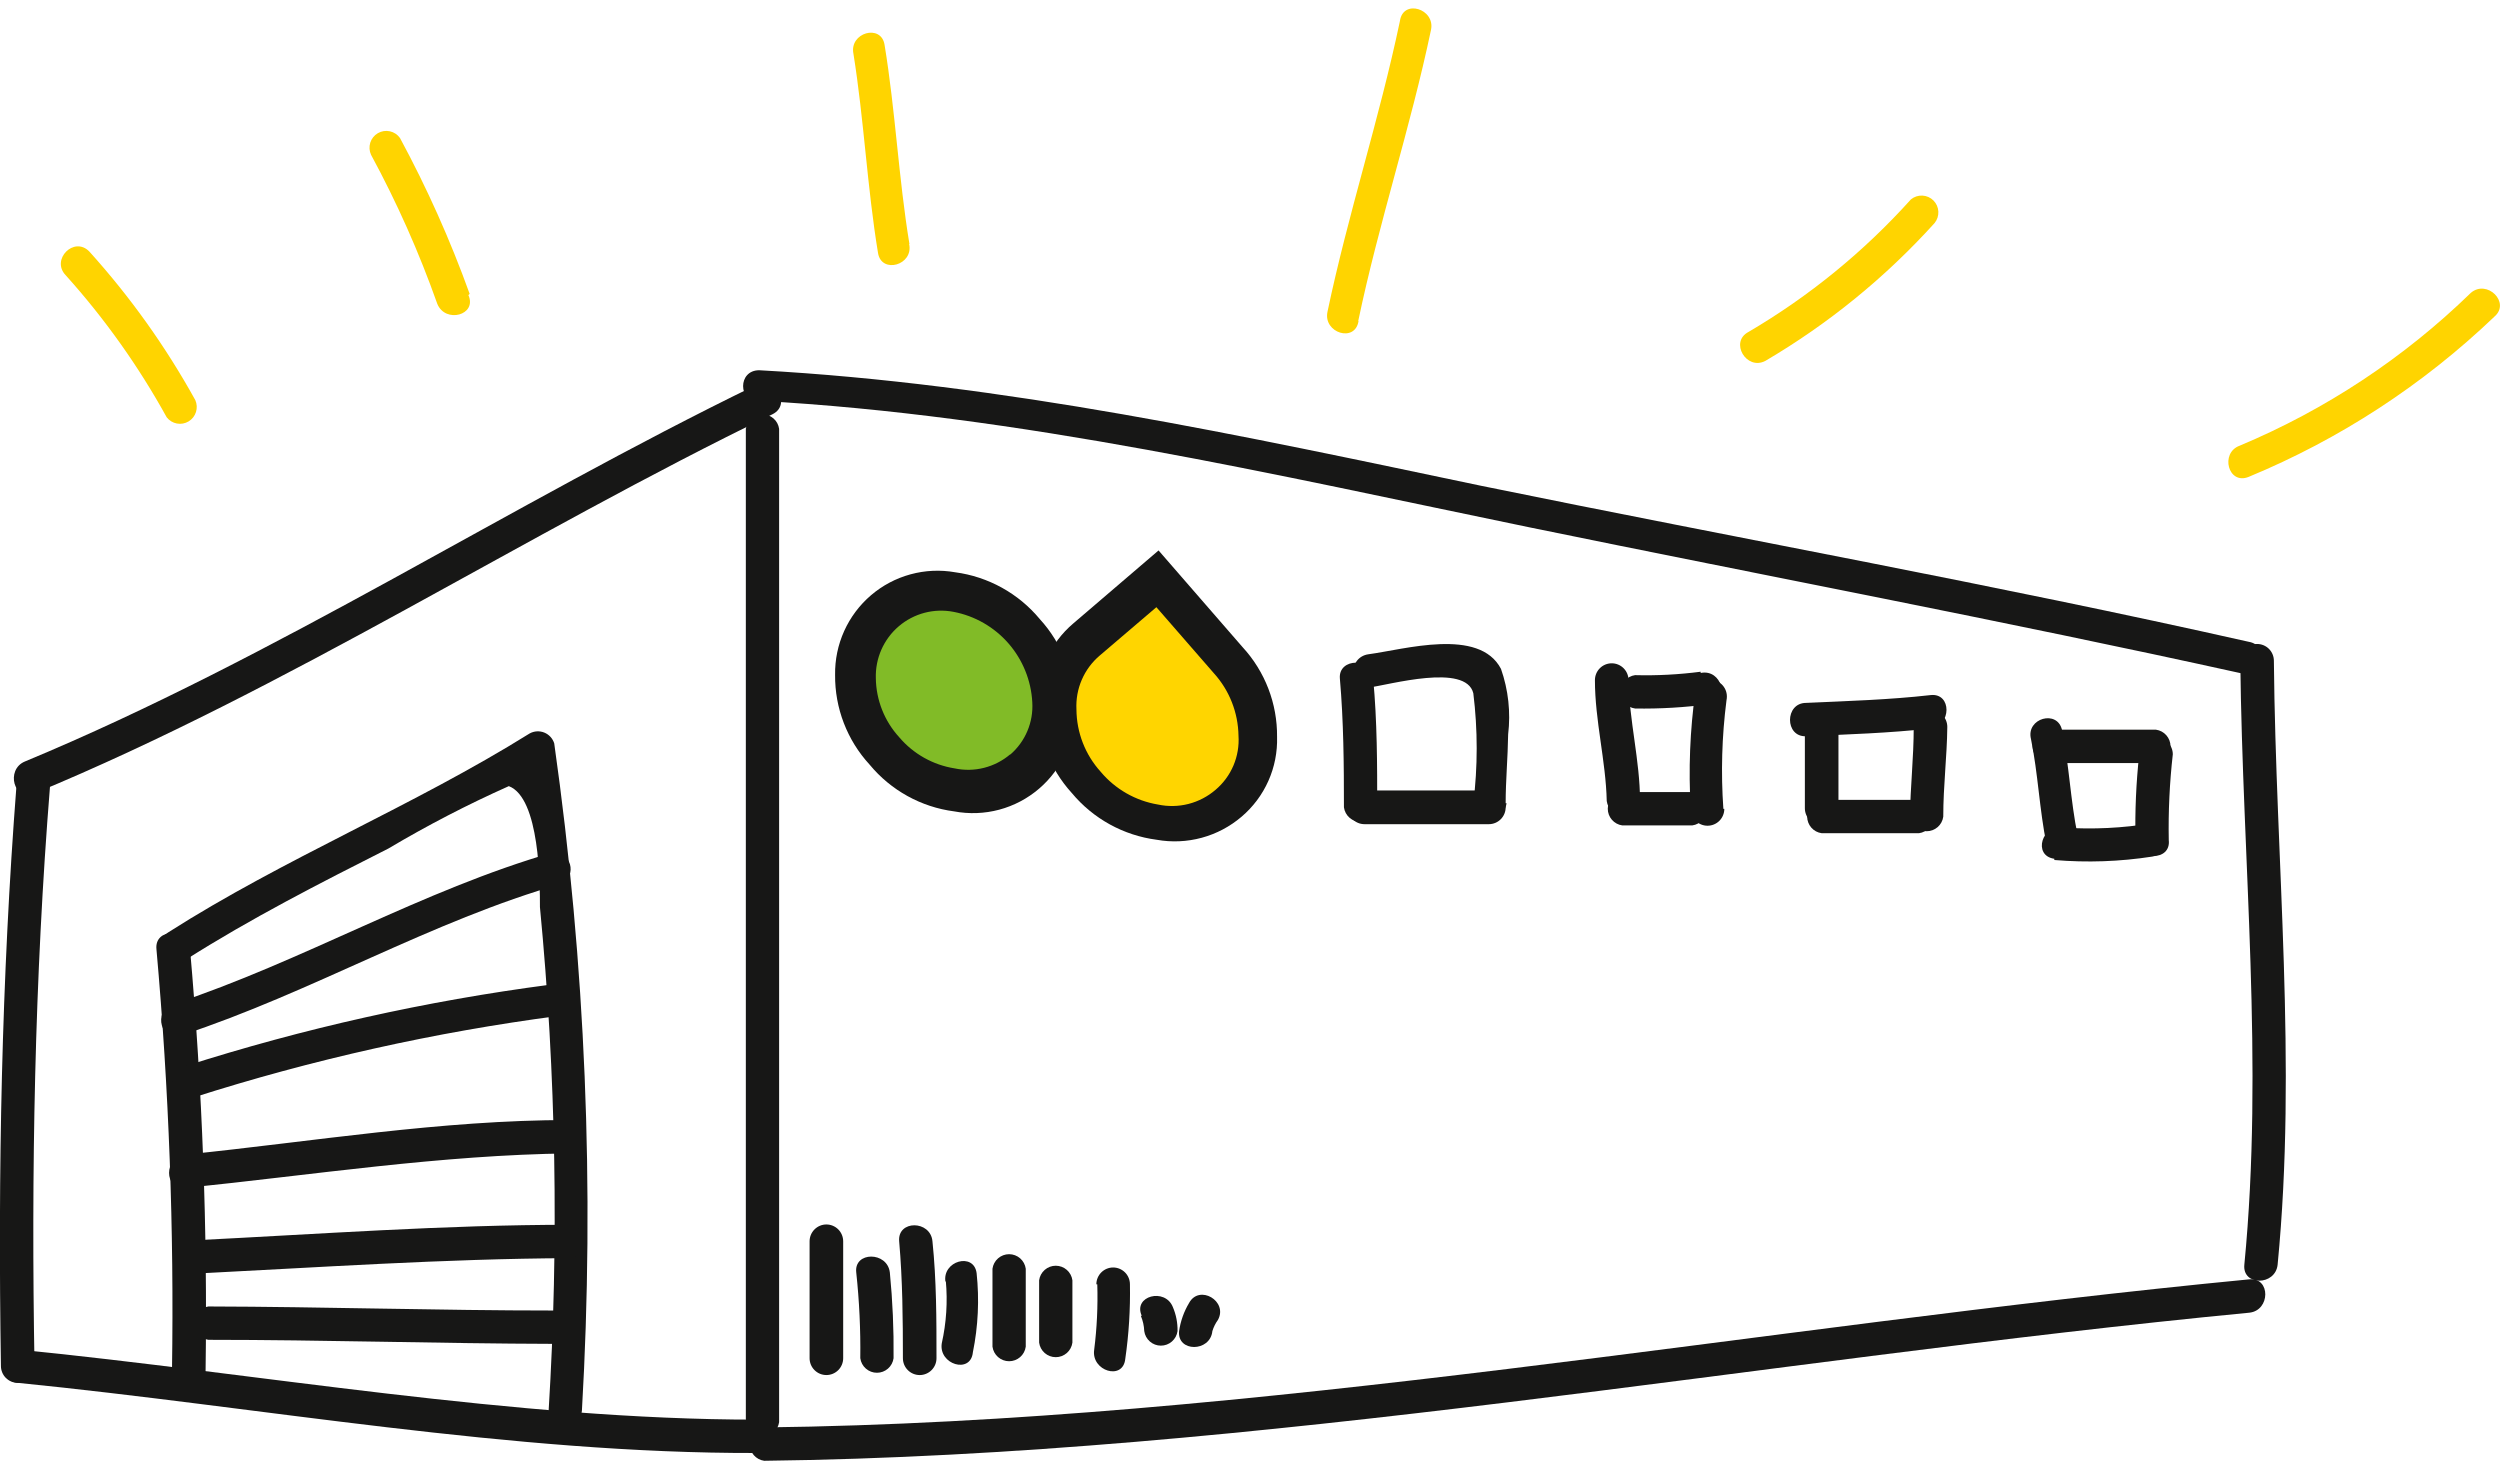 <?xml version="1.0" encoding="UTF-8"?> <svg xmlns="http://www.w3.org/2000/svg" width="206" height="121" viewBox="0 0 206 121" fill="none"><g clip-path="url(#clip0_334:2891)"><path d="M185.343 105.418C144.8 109.322 103.743 117.132 62.968 117.62C62.637 117.666 62.333 117.83 62.114 118.083C61.894 118.335 61.773 118.659 61.773 118.994C61.773 119.33 61.894 119.654 62.114 119.906C62.333 120.159 62.637 120.323 62.968 120.369C103.743 119.881 144.8 112.071 185.343 108.166C187.086 107.987 187.112 105.238 185.343 105.418Z" fill="#171716"></path><path d="M1.461 113.946C21.502 115.95 42.236 119.778 62.328 119.727C62.659 119.681 62.963 119.517 63.183 119.264C63.403 119.011 63.524 118.687 63.524 118.352C63.524 118.017 63.403 117.693 63.183 117.44C62.963 117.188 62.659 117.023 62.328 116.978C42.441 116.978 21.323 113.176 1.461 111.198C-0.282 111.018 -0.282 113.767 1.461 113.946Z" fill="#171716"></path><path d="M17.171 110.401C26.679 110.401 36.161 110.71 45.669 110.735C46.001 110.69 46.305 110.525 46.525 110.273C46.744 110.02 46.866 109.696 46.866 109.361C46.866 109.026 46.744 108.702 46.525 108.449C46.305 108.196 46.001 108.032 45.669 107.987C36.161 107.987 26.679 107.678 17.171 107.653C16.84 107.698 16.536 107.862 16.316 108.115C16.096 108.368 15.975 108.692 15.975 109.027C15.975 109.362 16.096 109.686 16.316 109.939C16.536 110.192 16.84 110.356 17.171 110.401Z" fill="#171716"></path><path d="M70.555 104.853C70.806 107.199 70.918 109.558 70.888 111.917C70.933 112.249 71.097 112.554 71.349 112.774C71.601 112.995 71.924 113.116 72.259 113.116C72.593 113.116 72.917 112.995 73.169 112.774C73.421 112.554 73.585 112.249 73.63 111.917C73.656 109.558 73.553 107.2 73.323 104.853C73.118 103.106 70.35 103.106 70.555 104.853Z" fill="#171716"></path><path d="M77.936 105.546C78.093 107.265 77.98 108.999 77.603 110.684C77.321 112.431 79.986 113.253 80.165 111.429C80.601 109.282 80.704 107.082 80.473 104.904C80.242 103.157 77.603 103.902 77.91 105.649" fill="#171716"></path><path d="M81.78 104.544V110.967C81.825 111.299 81.989 111.603 82.241 111.824C82.493 112.044 82.816 112.166 83.151 112.166C83.485 112.166 83.808 112.044 84.061 111.824C84.312 111.603 84.477 111.299 84.522 110.967V104.544C84.477 104.212 84.312 103.908 84.061 103.687C83.808 103.467 83.485 103.345 83.151 103.345C82.816 103.345 82.493 103.467 82.241 103.687C81.989 103.908 81.825 104.212 81.78 104.544Z" fill="#171716"></path><path d="M85.624 105.495V110.633C85.669 110.965 85.833 111.269 86.085 111.49C86.338 111.71 86.66 111.831 86.995 111.831C87.329 111.831 87.653 111.71 87.905 111.49C88.157 111.269 88.321 110.965 88.366 110.633V105.495C88.321 105.163 88.157 104.858 87.905 104.638C87.653 104.417 87.329 104.296 86.995 104.296C86.66 104.296 86.338 104.417 86.085 104.638C85.833 104.858 85.669 105.163 85.624 105.495Z" fill="#171716"></path><path d="M90.416 105.829C90.472 107.631 90.387 109.435 90.16 111.223C89.904 112.97 92.543 113.792 92.723 111.968C93.017 109.936 93.145 107.882 93.107 105.829C93.107 105.461 92.962 105.108 92.702 104.848C92.442 104.588 92.09 104.441 91.723 104.441C91.356 104.441 91.004 104.588 90.745 104.848C90.485 105.108 90.34 105.461 90.34 105.829" fill="#171716"></path><path d="M94.005 108.423C94.174 108.822 94.269 109.249 94.286 109.682C94.332 110.014 94.496 110.319 94.748 110.539C95 110.76 95.323 110.881 95.657 110.881C95.992 110.881 96.315 110.76 96.567 110.539C96.819 110.319 96.983 110.014 97.029 109.682C97.042 109.003 96.911 108.328 96.644 107.704C96.004 106.086 93.338 106.779 94.081 108.423" fill="#171716"></path><path d="M97.977 107.37C97.554 108.079 97.275 108.865 97.157 109.683C96.978 111.429 99.72 111.429 99.899 109.683C100.001 109.351 100.157 109.038 100.36 108.758C101.206 107.216 98.823 105.803 97.977 107.37Z" fill="#171716"></path><path d="M64.199 117.184V35.338C64.153 35.005 63.989 34.701 63.737 34.481C63.485 34.26 63.162 34.139 62.828 34.139C62.493 34.139 62.17 34.26 61.918 34.481C61.666 34.701 61.502 35.005 61.457 35.338V117.184C61.502 117.516 61.666 117.82 61.918 118.041C62.17 118.261 62.493 118.382 62.828 118.382C63.162 118.382 63.485 118.261 63.737 118.041C63.989 117.82 64.153 117.516 64.199 117.184Z" fill="#171716"></path><path d="M62.559 33.026C84.086 34.207 104.973 39.114 126.04 43.455C145.543 47.463 165.123 51.162 184.549 55.452C186.292 55.837 187.112 53.191 185.292 52.883C164.303 48.157 143.159 44.354 122.093 40.039C102.359 35.903 82.754 31.613 62.559 30.508C60.79 30.508 60.79 33.077 62.559 33.257" fill="#171716"></path><path d="M187.676 104.21C189.29 87.615 187.522 71.071 187.368 54.45C187.368 54.082 187.222 53.73 186.963 53.469C186.703 53.209 186.351 53.063 185.984 53.063C185.617 53.063 185.265 53.209 185.006 53.469C184.746 53.73 184.6 54.082 184.6 54.45C184.78 71.071 186.548 87.615 184.934 104.21C184.754 105.983 187.496 105.957 187.676 104.21Z" fill="#171716"></path><path d="M1.358 64.726C0.128 80.653 -0.179 96.606 0.077 112.559C0.077 112.927 0.223 113.28 0.482 113.54C0.742 113.801 1.094 113.947 1.461 113.947C1.828 113.947 2.18 113.801 2.439 113.54C2.699 113.28 2.845 112.927 2.845 112.559C2.563 96.606 2.845 80.653 4.126 64.726C4.126 62.954 1.563 62.954 1.358 64.726Z" fill="#171716"></path><path d="M2.794 65.394C23.783 56.711 43.209 44.046 63.661 34.13C65.25 33.334 63.866 30.97 62.277 31.741C42.082 41.554 22.784 54.142 2.05 62.748C0.436 63.416 1.153 66.088 2.794 65.317" fill="#171716"></path><path d="M12.891 78.213C13.92 89.743 14.348 101.319 14.173 112.893C14.173 113.261 14.318 113.614 14.578 113.874C14.838 114.134 15.19 114.28 15.556 114.28C15.924 114.28 16.276 114.134 16.535 113.874C16.795 113.614 16.941 113.261 16.941 112.893C17.103 101.319 16.676 89.744 15.659 78.213C15.48 76.466 12.712 76.44 12.891 78.213Z" fill="#171716"></path><path d="M15.3 79.086C20.682 75.67 26.32 72.792 32.01 69.915C35.214 68.011 38.525 66.296 41.928 64.777C44.491 65.754 44.491 72.844 44.491 74.745C45.819 88.534 46.059 102.406 45.208 116.233C45.208 118.005 47.771 117.98 47.95 116.233C49.012 97.877 48.248 79.462 45.669 61.258C45.608 61.058 45.502 60.874 45.361 60.719C45.219 60.565 45.046 60.444 44.852 60.365C44.658 60.286 44.449 60.252 44.24 60.264C44.032 60.276 43.828 60.335 43.645 60.436C34.009 66.447 23.45 70.712 13.865 76.826C12.353 77.776 13.865 80.165 15.249 79.215" fill="#171716"></path><path d="M15.889 104.955C26.141 104.442 36.571 103.722 46.951 103.671C47.282 103.625 47.586 103.461 47.806 103.208C48.026 102.956 48.147 102.632 48.147 102.297C48.147 101.961 48.026 101.637 47.806 101.385C47.586 101.132 47.282 100.968 46.951 100.922C36.7 100.922 26.243 101.693 15.889 102.207C14.121 102.207 14.121 105.032 15.889 104.955Z" fill="#171716"></path><path d="M15.249 97.891C25.808 96.812 36.315 95.168 46.951 95.039C47.282 94.994 47.586 94.829 47.806 94.577C48.026 94.324 48.147 94 48.147 93.665C48.147 93.329 48.026 93.006 47.806 92.753C47.586 92.5 47.282 92.336 46.951 92.29C36.315 92.29 25.808 94.063 15.249 95.142C13.506 95.296 13.481 98.071 15.249 97.891Z" fill="#171716"></path><path d="M15.915 90.441C25.733 87.304 35.811 85.052 46.029 83.71C47.771 83.479 47.028 80.833 45.311 81.141C35.093 82.48 25.015 84.733 15.198 87.872C13.506 88.411 14.224 91.083 15.915 90.441Z" fill="#171716"></path><path d="M14.967 85.303C25.705 81.783 35.469 75.901 46.361 72.792C46.62 72.633 46.819 72.394 46.928 72.11C47.037 71.827 47.05 71.516 46.966 71.224C46.882 70.932 46.704 70.677 46.461 70.496C46.217 70.315 45.921 70.219 45.618 70.223C34.752 73.357 24.962 79.215 14.224 82.76C12.558 83.299 13.275 85.971 14.967 85.329" fill="#171716"></path><path d="M66.71 102.284V111.917C66.71 112.285 66.856 112.638 67.116 112.898C67.375 113.158 67.727 113.304 68.094 113.304C68.461 113.304 68.813 113.158 69.073 112.898C69.332 112.638 69.478 112.285 69.478 111.917V102.284C69.478 101.916 69.332 101.563 69.073 101.303C68.813 101.043 68.461 100.896 68.094 100.896C67.727 100.896 67.375 101.043 67.116 101.303C66.856 101.563 66.71 101.916 66.71 102.284Z" fill="#171716"></path><path d="M74.091 102.284C74.373 105.495 74.399 108.706 74.399 111.917C74.399 112.285 74.544 112.638 74.804 112.898C75.064 113.158 75.416 113.305 75.783 113.305C76.15 113.305 76.502 113.158 76.761 112.898C77.021 112.638 77.167 112.285 77.167 111.917C77.167 108.706 77.167 105.495 76.834 102.284C76.68 100.537 73.938 100.511 74.091 102.284Z" fill="#171716"></path><path d="M110.406 55.915C110.714 59.46 110.74 62.979 110.74 66.524C110.785 66.856 110.949 67.161 111.201 67.381C111.453 67.602 111.776 67.723 112.111 67.723C112.445 67.723 112.768 67.602 113.021 67.381C113.273 67.161 113.436 66.856 113.482 66.524C113.482 62.979 113.482 59.46 113.149 55.915C113.149 54.168 110.253 54.168 110.406 55.915Z" fill="#171716"></path><path d="M112.431 67.912H122.683C123.05 67.912 123.402 67.765 123.661 67.505C123.921 67.245 124.067 66.892 124.067 66.524C124.067 66.156 123.921 65.804 123.661 65.543C123.402 65.283 123.05 65.137 122.683 65.137H112.431C112.064 65.137 111.712 65.283 111.453 65.543C111.193 65.804 111.047 66.156 111.047 66.524C111.047 66.892 111.193 67.245 111.453 67.505C111.712 67.765 112.064 67.912 112.431 67.912Z" fill="#171716"></path><path d="M124.066 66.19C124.066 64.315 124.246 62.414 124.271 60.513C124.489 58.693 124.288 56.848 123.682 55.118C121.888 51.676 115.686 53.526 112.764 53.911C111.047 54.142 111.022 56.891 112.764 56.66C114.507 56.428 120.786 54.63 121.401 57.122C121.772 60.133 121.772 63.179 121.401 66.19C121.446 66.522 121.61 66.827 121.862 67.047C122.114 67.268 122.438 67.389 122.772 67.389C123.106 67.389 123.43 67.268 123.682 67.047C123.934 66.827 124.098 66.522 124.143 66.19" fill="#171716"></path><path d="M131.422 56.043C131.422 59.383 132.319 62.671 132.396 66.01C132.441 66.343 132.605 66.647 132.857 66.868C133.109 67.088 133.432 67.209 133.767 67.209C134.101 67.209 134.424 67.088 134.677 66.868C134.929 66.647 135.093 66.343 135.138 66.01C135.138 62.671 134.241 59.383 134.19 56.043C134.19 55.675 134.044 55.322 133.784 55.062C133.525 54.802 133.173 54.656 132.806 54.656C132.439 54.656 132.087 54.802 131.827 55.062C131.568 55.322 131.422 55.675 131.422 56.043Z" fill="#171716"></path><path d="M133.78 68.014H139.443C139.775 67.969 140.079 67.804 140.298 67.552C140.518 67.299 140.639 66.975 140.639 66.64C140.639 66.305 140.518 65.981 140.298 65.728C140.079 65.475 139.775 65.311 139.443 65.265H133.677C133.346 65.311 133.042 65.475 132.822 65.728C132.602 65.981 132.481 66.305 132.481 66.64C132.481 66.975 132.602 67.299 132.822 67.552C133.042 67.804 133.346 67.969 133.677 68.014" fill="#171716"></path><path d="M142.006 66.653C141.796 63.672 141.882 60.677 142.262 57.713C142.621 55.966 139.956 55.144 139.7 56.968C139.251 60.175 139.123 63.42 139.315 66.653C139.315 67.021 139.461 67.374 139.721 67.634C139.98 67.894 140.332 68.04 140.699 68.04C141.066 68.04 141.418 67.894 141.678 67.634C141.937 67.374 142.083 67.021 142.083 66.653" fill="#171716"></path><path d="M140.135 55.35C138.343 55.584 136.535 55.679 134.728 55.632C134.396 55.678 134.093 55.842 133.873 56.095C133.653 56.347 133.532 56.671 133.532 57.007C133.532 57.342 133.653 57.666 133.873 57.919C134.093 58.171 134.396 58.335 134.728 58.381C136.776 58.416 138.823 58.295 140.853 58.021C142.596 57.739 141.878 55.093 140.135 55.452" fill="#171716"></path><path d="M148.721 59.845V66.601C148.721 66.969 148.867 67.322 149.126 67.582C149.386 67.843 149.738 67.989 150.105 67.989C150.472 67.989 150.824 67.843 151.083 67.582C151.343 67.322 151.489 66.969 151.489 66.601V59.845C151.489 59.477 151.343 59.124 151.083 58.864C150.824 58.604 150.472 58.458 150.105 58.458C149.738 58.458 149.386 58.604 149.126 58.864C148.867 59.124 148.721 59.477 148.721 59.845Z" fill="#171716"></path><path d="M150.105 68.656H158.126C158.458 68.611 158.761 68.447 158.981 68.194C159.201 67.941 159.323 67.617 159.323 67.282C159.323 66.947 159.201 66.623 158.981 66.37C158.761 66.117 158.458 65.953 158.126 65.907H150.105C149.773 65.953 149.47 66.117 149.25 66.37C149.03 66.623 148.909 66.947 148.909 67.282C148.909 67.617 149.03 67.941 149.25 68.194C149.47 68.447 149.773 68.611 150.105 68.656Z" fill="#171716"></path><path d="M160.125 67.295C160.125 64.726 160.433 62.362 160.458 59.896C160.458 59.528 160.313 59.176 160.053 58.915C159.794 58.655 159.442 58.509 159.074 58.509C158.707 58.509 158.355 58.655 158.096 58.915C157.836 59.176 157.691 59.528 157.691 59.896C157.691 62.465 157.409 64.829 157.383 67.295C157.428 67.627 157.592 67.931 157.845 68.152C158.097 68.372 158.42 68.494 158.754 68.494C159.089 68.494 159.412 68.372 159.664 68.152C159.916 67.931 160.08 67.627 160.125 67.295Z" fill="#171716"></path><path d="M159.075 57.276C155.692 57.661 152.232 57.764 148.823 57.918C147.055 57.918 147.055 60.744 148.823 60.667C152.232 60.513 155.692 60.41 159.075 60.025C160.817 59.819 160.843 57.071 159.075 57.276Z" fill="#171716"></path><path d="M167.353 60.898C167.942 63.775 168.045 66.704 168.634 69.581C168.993 71.328 171.658 70.583 171.197 68.836C170.608 65.985 170.505 63.056 169.916 60.179C169.557 58.432 166.917 59.177 167.353 60.898Z" fill="#171716"></path><path d="M169.275 70.865C171.967 71.092 174.677 70.998 177.348 70.583C177.679 70.537 177.983 70.373 178.203 70.121C178.422 69.868 178.544 69.544 178.544 69.209C178.544 68.873 178.422 68.549 178.203 68.297C177.983 68.044 177.679 67.88 177.348 67.834C174.926 68.236 172.467 68.356 170.018 68.194C168.275 67.86 167.455 70.506 169.275 70.763" fill="#171716"></path><path d="M178.706 69.222C178.663 66.862 178.775 64.502 179.039 62.157C179.039 61.789 178.893 61.436 178.634 61.176C178.374 60.916 178.022 60.77 177.655 60.77C177.288 60.77 176.936 60.916 176.676 61.176C176.417 61.436 176.271 61.789 176.271 62.157C176.015 64.503 175.913 66.863 175.964 69.222C176.169 70.969 178.911 70.969 178.706 69.222Z" fill="#171716"></path><path d="M177.655 60.127H168.685C168.354 60.173 168.05 60.337 167.83 60.59C167.61 60.843 167.489 61.167 167.489 61.502C167.489 61.837 167.61 62.161 167.83 62.414C168.05 62.666 168.354 62.831 168.685 62.876H177.655C177.986 62.831 178.29 62.666 178.51 62.414C178.73 62.161 178.851 61.837 178.851 61.502C178.851 61.167 178.73 60.843 178.51 60.59C178.29 60.337 177.986 60.173 177.655 60.127Z" fill="#171716"></path><path d="M16.095 32.974C13.66 28.567 10.728 24.455 7.355 20.72C6.1 19.436 4.177 21.388 5.408 22.673C8.621 26.246 11.416 30.176 13.737 34.387C13.944 34.654 14.242 34.836 14.574 34.898C14.906 34.961 15.249 34.899 15.539 34.725C15.829 34.552 16.045 34.278 16.147 33.955C16.25 33.633 16.231 33.284 16.095 32.974Z" fill="#FFD400"></path><path d="M38.699 24.214C37.108 19.795 35.189 15.501 32.958 11.37C32.758 11.088 32.46 10.891 32.123 10.818C31.786 10.745 31.434 10.8 31.135 10.974C30.837 11.148 30.614 11.427 30.51 11.757C30.407 12.086 30.43 12.443 30.575 12.757C32.711 16.701 34.536 20.806 36.033 25.036C36.7 26.68 39.339 25.961 38.596 24.317" fill="#FFD400"></path><path d="M74.937 20.104C74.04 14.658 73.784 9.135 72.887 3.688C72.605 1.942 69.965 2.686 70.324 4.433C71.195 9.879 71.452 15.403 72.349 20.849C72.631 22.596 75.296 21.851 74.912 20.104" fill="#FFD400"></path><path d="M111.919 26.449C113.61 18.357 116.224 10.522 117.916 2.455C118.274 0.734 115.609 -0.114 115.353 1.736C113.661 9.802 111.073 17.638 109.382 25.704C109.023 27.425 111.662 28.273 111.944 26.449" fill="#FFD400"></path><path d="M145.466 29.737C150.662 26.684 155.363 22.855 159.408 18.382C159.626 18.116 159.737 17.778 159.72 17.434C159.704 17.09 159.56 16.765 159.317 16.521C159.074 16.278 158.749 16.134 158.406 16.117C158.063 16.1 157.726 16.212 157.46 16.43C153.586 20.736 149.074 24.418 144.082 27.348C142.493 28.17 143.903 30.559 145.466 29.737Z" fill="#FFD400"></path><path d="M185.292 39.294C192.799 36.188 199.664 31.71 205.539 26.09C206.897 24.933 204.924 22.981 203.591 24.137C198.086 29.492 191.627 33.762 184.549 36.725C182.909 37.316 183.601 39.987 185.292 39.294Z" fill="#FFD400"></path><path fill-rule="evenodd" clip-rule="evenodd" d="M102.385 53.32L95.465 45.356L88.443 51.368C87.495 52.169 86.738 53.174 86.228 54.308C85.718 55.441 85.468 56.675 85.496 57.918C85.462 60.662 86.47 63.316 88.315 65.343C90.08 67.464 92.578 68.84 95.311 69.196C96.545 69.417 97.813 69.361 99.022 69.032C100.232 68.704 101.354 68.11 102.308 67.295C103.256 66.489 104.011 65.479 104.517 64.341C105.023 63.202 105.267 61.964 105.23 60.718C105.258 57.979 104.24 55.332 102.385 53.32ZM95.286 51.034L99.463 55.812C100.551 57.022 101.177 58.577 101.232 60.205C101.277 60.947 101.15 61.69 100.86 62.374C100.57 63.059 100.126 63.666 99.562 64.15C98.998 64.633 98.329 64.978 97.61 65.158C96.89 65.338 96.138 65.349 95.414 65.188C93.793 64.924 92.32 64.085 91.262 62.825C90.171 61.61 89.552 60.041 89.519 58.406C89.485 57.673 89.62 56.941 89.913 56.269C90.207 55.596 90.65 55 91.211 54.527L95.286 51.034Z" fill="#171716"></path><path fill-rule="evenodd" clip-rule="evenodd" d="M85.624 64.983C84.672 65.8 83.549 66.393 82.338 66.718C81.127 67.042 79.859 67.09 78.627 66.858C75.901 66.504 73.41 65.127 71.656 63.005C69.804 60.992 68.786 58.346 68.812 55.606C68.793 54.362 69.049 53.129 69.561 51.994C70.073 50.86 70.828 49.854 71.773 49.046C72.718 48.239 73.829 47.651 75.028 47.324C76.226 46.997 77.481 46.939 78.704 47.155C81.428 47.517 83.917 48.892 85.675 51.008C87.524 53.025 88.54 55.669 88.52 58.407C88.56 59.65 88.321 60.887 87.819 62.026C87.318 63.164 86.568 64.175 85.624 64.983ZM82.856 61.823C83.425 61.348 83.873 60.743 84.163 60.06C84.453 59.377 84.576 58.634 84.522 57.893C84.49 56.261 83.861 54.697 82.754 53.5C81.71 52.236 80.243 51.396 78.627 51.137C77.916 50.995 77.181 51.014 76.478 51.194C75.775 51.373 75.121 51.708 74.563 52.173C74.005 52.638 73.559 53.223 73.255 53.884C72.952 54.544 72.8 55.265 72.81 55.992C72.878 57.623 73.5 59.181 74.571 60.41C75.643 61.638 77.101 62.463 78.704 62.748C79.43 62.907 80.183 62.895 80.904 62.712C81.625 62.529 82.293 62.181 82.856 61.695" fill="#171716"></path><path fill-rule="evenodd" clip-rule="evenodd" d="M95.286 50.032L100.027 55.478C101.302 56.887 102.021 58.714 102.052 60.616C102.108 61.458 101.966 62.301 101.637 63.078C101.307 63.855 100.8 64.542 100.155 65.086C99.511 65.639 98.748 66.036 97.925 66.246C97.103 66.455 96.244 66.471 95.414 66.293C93.572 65.985 91.9 65.029 90.698 63.596C89.423 62.189 88.711 60.359 88.699 58.458C88.656 57.619 88.807 56.781 89.14 56.01C89.474 55.239 89.981 54.556 90.621 54.014L95.286 50.032Z" fill="#FFD500"></path><path fill-rule="evenodd" clip-rule="evenodd" d="M83.241 62.182C83.856 61.653 84.34 60.987 84.656 60.239C84.972 59.49 85.11 58.678 85.061 57.867C84.966 56.077 84.276 54.371 83.101 53.02C81.925 51.67 80.332 50.753 78.576 50.417C77.783 50.262 76.964 50.289 76.182 50.494C75.4 50.7 74.674 51.08 74.058 51.606C73.442 52.132 72.953 52.79 72.626 53.531C72.299 54.273 72.143 55.078 72.169 55.889C72.195 57.689 72.879 59.416 74.091 60.744C75.257 62.119 76.876 63.03 78.653 63.313C79.455 63.485 80.286 63.471 81.081 63.27C81.877 63.07 82.615 62.689 83.241 62.157" fill="#81BB27"></path></g><defs><clipPath id="clip0_334:2891"><rect width="206" height="119.738" fill="white" transform="translate(0 0.631)"></rect></clipPath></defs></svg> 